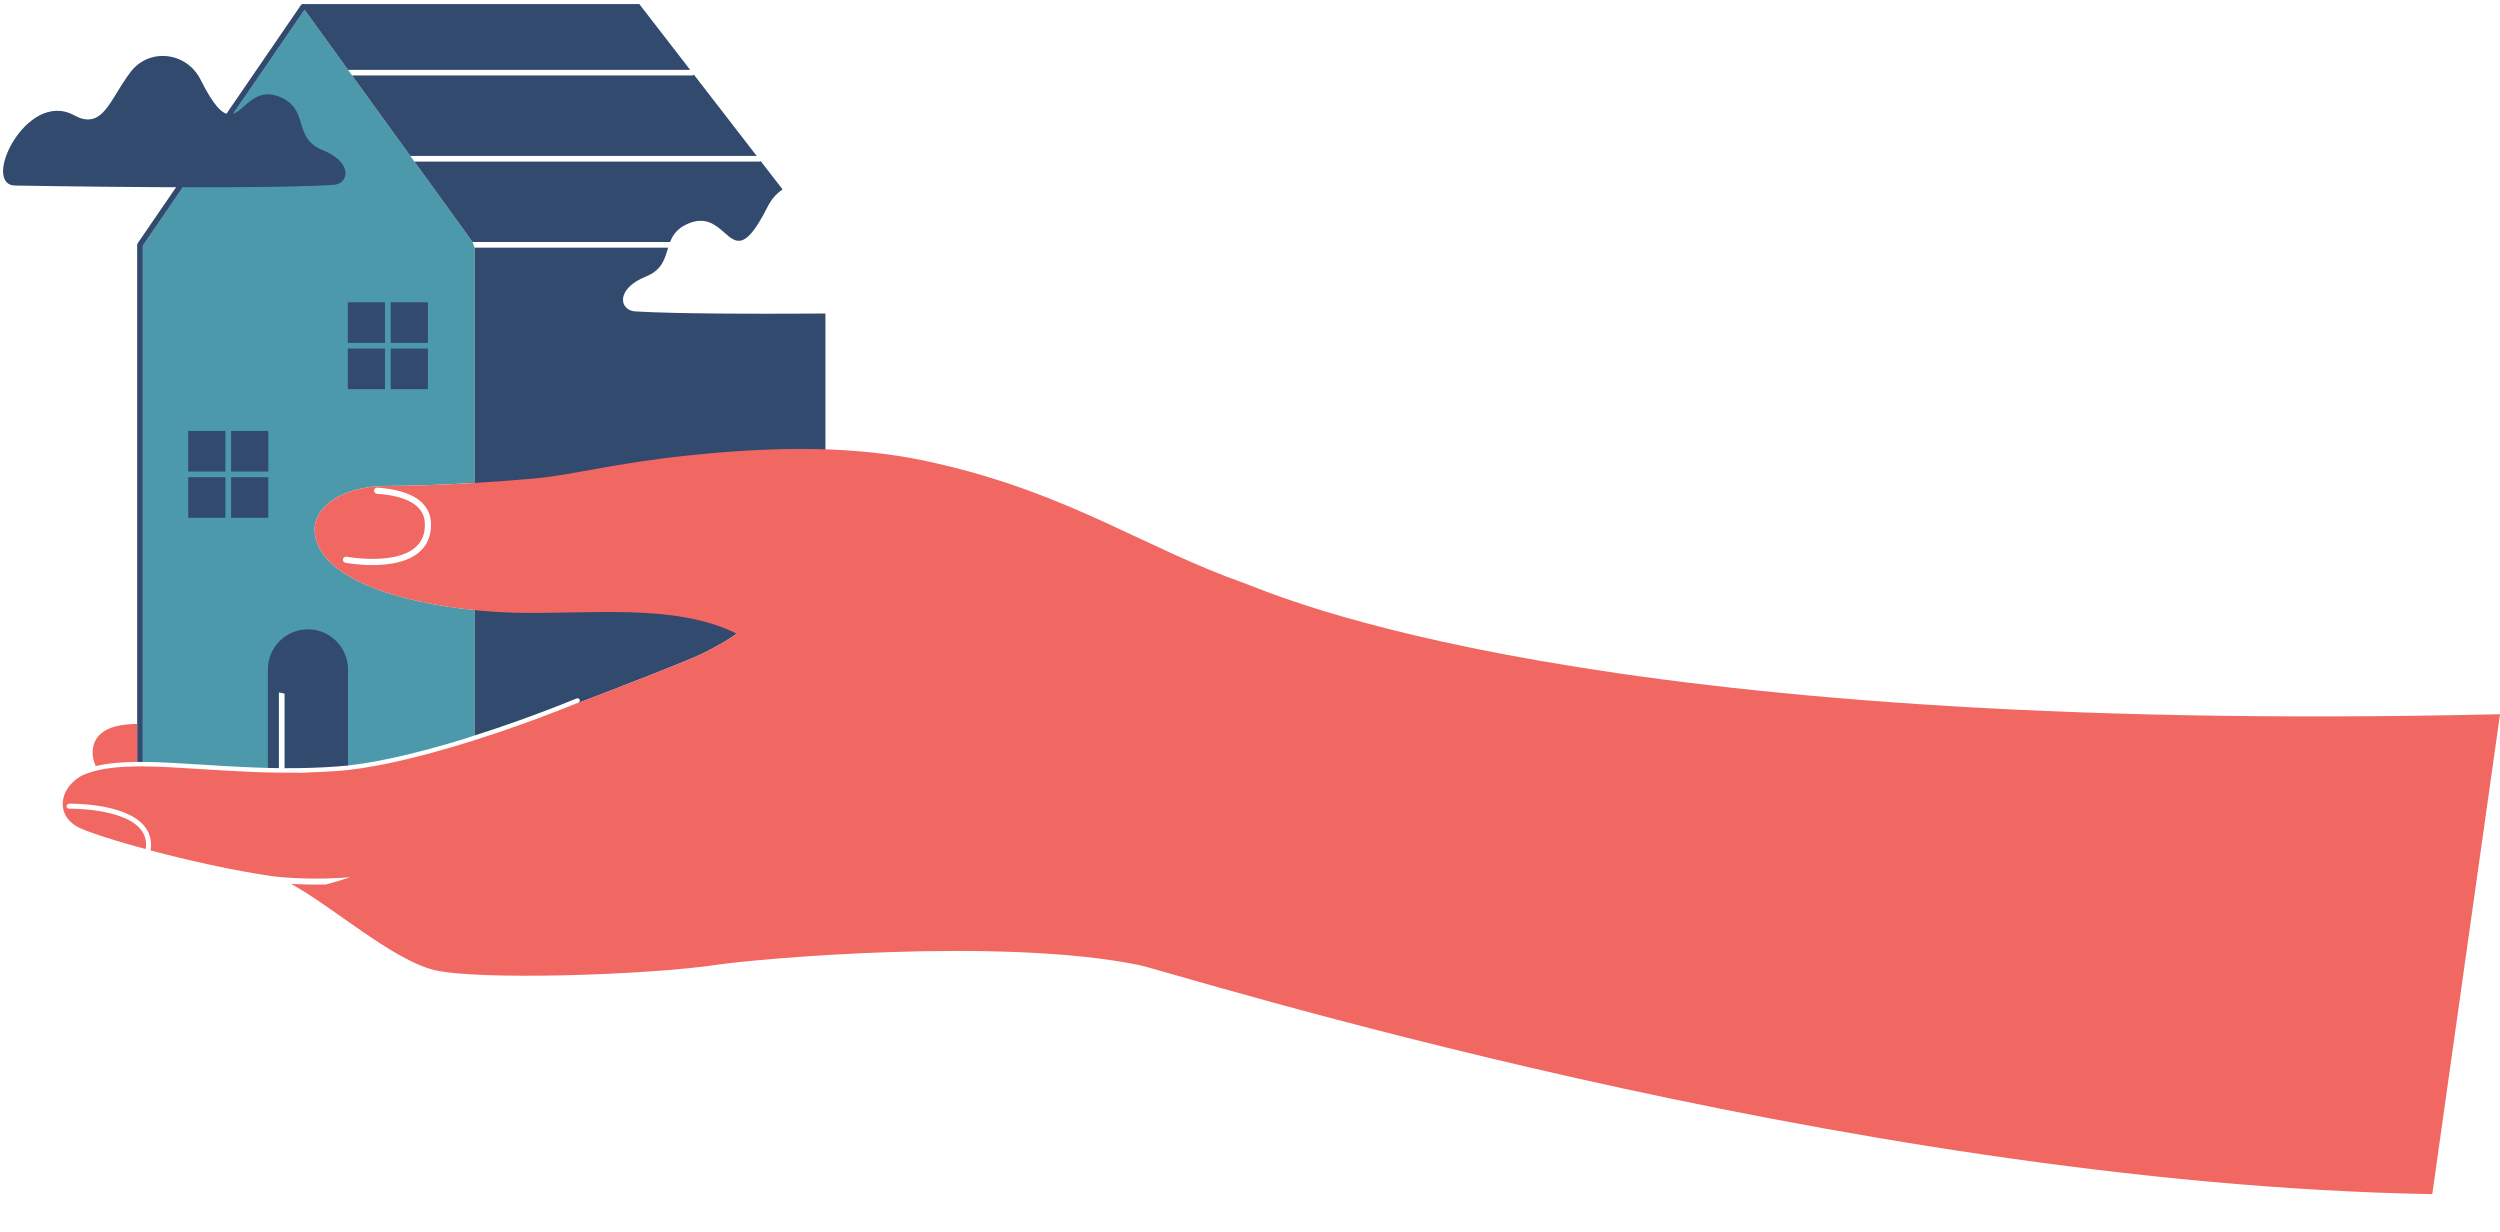 <svg xmlns="http://www.w3.org/2000/svg" id="hands" viewBox="0 0 2214 1091.5"><defs><style>      .cls-1 {        fill: #f16761;      }      .cls-1, .cls-2, .cls-3, .cls-4 {        stroke-width: 0px;      }      .cls-2 {        fill: none;      }      .cls-3 {        fill: #4d99ac;      }      .cls-4 {        fill: #324a6d;      }    </style></defs><path class="cls-3" d="M224.23,679.67c4.29.17,8.61.31,12.99.42,3.23.08,4.5-75.63,7.78-75.59,1.66.02,16.32,3.99,18,4,2.81.01,4.15,32.02,7,32,1.89.06,2.44,15.99,4,16,2.41,0,5.94,10.21,9,10,0,0,1.99,4,2,4,4.42-.13.51,3.23,5,3,4.28-.22,4.65,2.33,9,2,2.58-.2,6.45,2.74,9.16,2.45,15.6-1.72,33.2-5.05,51.74-9.48,5.78-1.38,11.64-2.85,17.57-4.43,6.88-1.83,13.85-3.78,20.84-5.82,4.19-1.22,8.38-2.49,12.58-3.78l9.44-3.13v-111.01c-65.66-6.69-138.88-27.74-141.67-69.63-1.41-21.13,24.06-40.24,63.12-40.29,24.39-.03,52.31-1.15,78.54-2.72v-208.34l-1.81-5L269.71,8.65,126.47,217.61v457.12h0c15.61.09,33.09,1.21,52.19,2.43,14.44.92,29.67,1.89,45.56,2.51Z"></path><g><rect class="cls-4" x="166.67" y="381.65" width="32.97" height="35.96"></rect><rect class="cls-4" x="204.64" y="381.65" width="32.97" height="35.96"></rect><polygon class="cls-4" points="237.6 422.61 204.64 422.61 204.64 458.56 204.64 458.56 237.6 458.56 237.6 422.61"></polygon><polygon class="cls-4" points="166.67 458.56 199.64 458.56 199.64 458.56 199.64 422.61 166.67 422.61 166.67 458.56"></polygon><path class="cls-4" d="M272.69,557.35c-19.59,0-35.46,15.88-35.46,35.47v87.26c3.23.08,6.5.14,9.78.18v-67.08c1.65.36,3.32.74,5,1.12v66.01c8.4.04,16.96-.07,25.66-.38,7.32-.26,14.74-.65,22.26-1.23,2.67-.2,5.43-.48,8.24-.8v-85.09c0-9.79-3.97-18.67-10.39-25.08-6.42-6.42-15.29-10.39-25.08-10.39Z"></path><polygon class="cls-4" points="345.98 267.72 345.98 303.68 378.95 303.68 378.95 267.72 345.98 267.72 345.98 267.72"></polygon><polygon class="cls-4" points="308.01 303.68 340.98 303.68 340.98 267.72 340.98 267.72 308.01 267.72 308.01 303.68"></polygon><rect class="cls-4" x="308.01" y="308.68" width="32.97" height="35.96"></rect><rect class="cls-4" x="345.98" y="308.68" width="32.97" height="35.96"></rect><path class="cls-4" d="M176.67,165.82c5.96,0,11.9,0,17.79-.02h.55c6.33-.02,12.59-.05,18.74-.09,4.22-.03,8.39-.06,12.49-.1,5.37-.05,10.61-.12,15.72-.19,1.13-.02,2.24-.03,3.35-.05,5.45-.09,10.73-.19,15.79-.31,13.01-.31,24.55-.72,33.91-1.26,14.25-.83,17.93-19.89-9.2-30.85-26.74-10.8-11.84-35.05-36.32-46.38-16.09-7.44-25.26.4-32.96,7.17-3.03,2.67-5.83,5.16-8.73,6.5-.39.18-.79.34-1.19.48l63.11-92.06,38.49,53.2h303l-45.04-58.27h-297.04c-.99-.25-2.07.11-2.68,1l-65.92,96.17c-1.43-.49-2.93-1.34-4.53-2.66-1.11-.92-2.28-2.06-3.51-3.45-4.18-4.77-9.02-12.46-14.91-24.22-.43-.86-.89-1.69-1.37-2.5-4.99-8.4-12.62-14.07-21.02-16.71-.56-.18-1.12-.34-1.69-.48t-.01,0c-1.69-.44-3.41-.76-5.14-.97-8.24-.96-16.74.86-23.95,5.69-3.15,2.11-6.05,4.79-8.58,8.06-1.11,1.45-2.19,2.91-3.21,4.38-.1.14-.2.28-.29.42-3.31,4.75-6.23,9.56-9,14.08-.12.19-.23.38-.34.57-3.3,5.39-6.39,10.34-9.68,14.24-.02.02-.03.03-.04.05-5.47,6.47-11.5,10.04-19.97,7.94-2.34-.58-4.88-1.6-7.65-3.11-42.54-23.33-83.89,63.61-51.05,62.24,0,0,56.77,1.02,121.39,1.39,6.59.04,13.26.07,19.97.09l-34.03,49.64c-.29.42-.44.91-.44,1.41v457.9c1.65-.01,3.31-.02,5,0V217.61l35.52-51.82c4.44.01,8.89.03,13.33.03h1.35Z"></path><path class="cls-4" d="M608.23,198.56c16.09-7.44,25.26.4,32.96,7.17,3.03,2.67,5.83,5.16,8.73,6.5,3.58,1.66,7.31,1.56,11.81-2.15,1.11-.92,2.28-2.06,3.51-3.45,4.18-4.77,9.02-12.46,14.91-24.22.43-.86.89-1.69,1.37-2.5,3.02-5.08,7-9.15,11.53-12.17l-19.37-25.06c-.39.26-.86.41-1.36.41h-305.34l51.54,71.24h174.9c2.39-6.1,6.11-11.75,14.81-15.78Z"></path><path class="cls-4" d="M363.36,138.1h306.77l-55.61-71.95c-.45.44-1.06.71-1.74.71h-300.96l51.54,71.24Z"></path><path class="cls-4" d="M721.75,277.69c-6.81.04-13.7.07-20.63.09h-.46c-6.08.02-12.18.04-18.27.04h-1.35c-5.96,0-11.9,0-17.79-.02h-.55c-6.33-.02-12.59-.05-18.74-.09-4.22-.03-8.39-.06-12.49-.1-5.37-.05-10.61-.12-15.72-.19-1.13-.02-2.24-.03-3.35-.05-5.45-.09-10.73-.19-15.79-.31-13.01-.31-24.55-.72-33.91-1.26-14.25-.83-17.93-19.89,9.2-30.85,14.69-5.93,16.81-15.92,19.8-25.6h-171.38v431.98c26.13-8.31,51.88-17.58,74.6-26.48,5.45-2.13,10.74-4.25,15.8-6.32,1.02-.43,2.19.07,2.61,1.09.42,1.02-.07,2.19-1.09,2.61-3.06,1.25-6.2,2.52-9.41,3.8.04,0,.08.01.12.02.55-.21,1.09-.41,1.64-.62,48.97-18.76,104.45-40.22,117.3-46.55,9.13-4.51,17.79-9.16,26.11-14.63,1.49-.98,2.97-1.99,4.44-3.03,16.73-11.81,32.11-27.51,47.15-52.75,7.95-13.33,15.12-41.77,31.4-65.22v-165.61c-3.06.02-6.15.04-9.25.06ZM432.51,615.91c.57.06,1.33.16,2.27.28-.94-.12-1.7-.21-2.27-.28Z"></path></g><path class="cls-2" d="M410.89,658.45c3.15-.97,6.3-1.94,9.44-2.93,27.83-8.81,55.26-18.72,79.12-28.14,1.14-.45,2.27-.9,3.39-1.34.04,0,.08.01.12.02.55-.21,1.09-.41,1.64-.62,48.97-18.76,104.45-40.22,117.3-46.55,9.13-4.51,17.79-9.16,26.11-14.63,1.49-.98,2.97-1.99,4.44-3.03,0,0,0,0,0,0-55.22-27.58-131.2-16.81-197.49-18.63-10.98-.3-22.68-1.05-34.64-2.26v111.01l-9.44,7.13Z"></path><path class="cls-1" d="M1102,516.5c-88-31-154-79-271.92-106-.59-.13-1.16-.26-1.74-.39-54.59-12.77-121.24-16.99-217.31-6.92-69.53,7.29-102.96,17.43-138.08,20.59-15.29,1.38-33.51,2.76-52.62,3.9-26.23,1.57-54.15,2.68-78.54,2.72-39.06.05-64.53,19.16-63.12,40.29,2.79,41.89,76.01,62.94,141.67,69.63,11.95,1.22,23.65,1.96,34.64,2.26,66.29,1.82,142.27-8.95,197.49,18.63,0,0,0,0,0,0-1.47,1.04-2.95,2.05-4.44,3.03-8.32,5.47-16.98,10.12-26.11,14.63-12.85,6.33-68.33,27.79-117.3,46.55-.55.21-1.09.42-1.64.62-.04,0-.08-.01-.12-.02-1.12.45-2.25.9-3.39,1.34-23.86,9.42-51.29,19.33-79.12,28.14-3.14,1-6.29,1.97-9.44,2.93-4.2,1.29-8.39,2.55-12.58,3.78-6.99,2.04-13.96,3.99-20.84,5.82-5.93,1.57-11.79,3.05-17.57,4.43-18.54,4.42-36.14,7.76-51.74,9.48-2.7.3-5.35.55-7.93.75-4.35.33-8.65.59-12.94.82-4.49.23-8.95.42-13.37.55,0,0-.01,0-.02,0-3.06.21-5.81.33-8.22.33-1.55-.01-3.29-.03-5.18-.09-2.85.02-5.69.03-8.5.01-1.68,0-3.34-.03-5-.05-3.28-.04-6.55-.09-9.78-.17-4.38-.11-8.71-.25-12.99-.42-15.89-.62-31.11-1.59-45.56-2.51-19.1-1.22-36.58-2.34-52.19-2.43-1.69-.01-3.35,0-5,.01-13.02.12-24.65,1.06-34.76,3.4-5.32,1.23-10.21,2.85-14.66,4.94-.47.26-.93.53-1.38.81-18.56,11.36-22.13,35.51.88,45.82,5.6,2.51,16.82,6.39,31.62,10.87,2.81.86,5.75,1.71,8.82,2.61,5.32,1.54,16.89,4.74,17.03,4.78,1.06-7.13-.59-13.08-5.05-18.17-16.06-18.36-62.29-17.64-62.77-17.62-1.22,0-2.22-.95-2.25-2.16-.03-1.23.95-2.24,2.16-2.26,1.98-.03,48.75-.76,66.18,19.14,3.26,3.73,5.3,7.96,6.08,12.62.5,2.94.49,6.08-.02,9.37-.02.09-.03.17-.05.24h0s0,0,0,0c32.31,8.61,72.02,17.64,108.3,22.9.05.02.13.04.2.04.44.06.89.13,1.33.2.06.02.11.04.18.06.03,0,.05.01.08.02-.09-.03-.17-.06-.26-.09-.45-.06-.89-.12-1.33-.19.64.07,1.3.14,1.96.21,19.45,2.1,42.05,2.16,56.28,1.25,3.07-.2,6.44-.42,10.02-.64-7.74,2.58-15.1,4.76-21.44,6.42-8.31.18-17.85.09-27.45-.38-1.18-.06-2.36-.12-3.53-.19,36.09,19.47,89.67,67.2,126.86,76.3,37.94,9.28,187.69,4.7,250.87-4.7,34.34-5.11,250.31-24.83,373.41.3,28.07,5.73,623.21,193.87,1145.21,202.87l60-425c-812,19-1084.99-106.49-1112-116ZM370.96,489.26c-20.53,17.27-63.25,9.46-65.05,9.13-1.48-.28-2.43-1.69-2.18-3.17.28-1.48,1.69-2.43,3.17-2.18.43.09,42.01,7.67,60.59-7.95,6.04-5.08,8.89-11.9,8.77-20.9-.08-6.57-2.49-11.83-7.32-16.05-8.38-7.28-22.45-9.98-35.04-10.8-4.13-.76-3.14-6.17,1-5.41,13.31.94,28.26,4,37.6,12.12,4.26,3.72,7.06,8.2,8.36,13.4.53,2.1.79,4.34.84,6.67.14,10.56-3.47,19.01-10.73,25.12Z"></path><path class="cls-1" d="M121.47,674.73v-33.59c-22.13.14-37.2,6.36-39.23,22.19-.63,4.9.22,9.94,2.58,15.13,10.67-2.58,22.93-3.61,36.65-3.74Z"></path></svg>